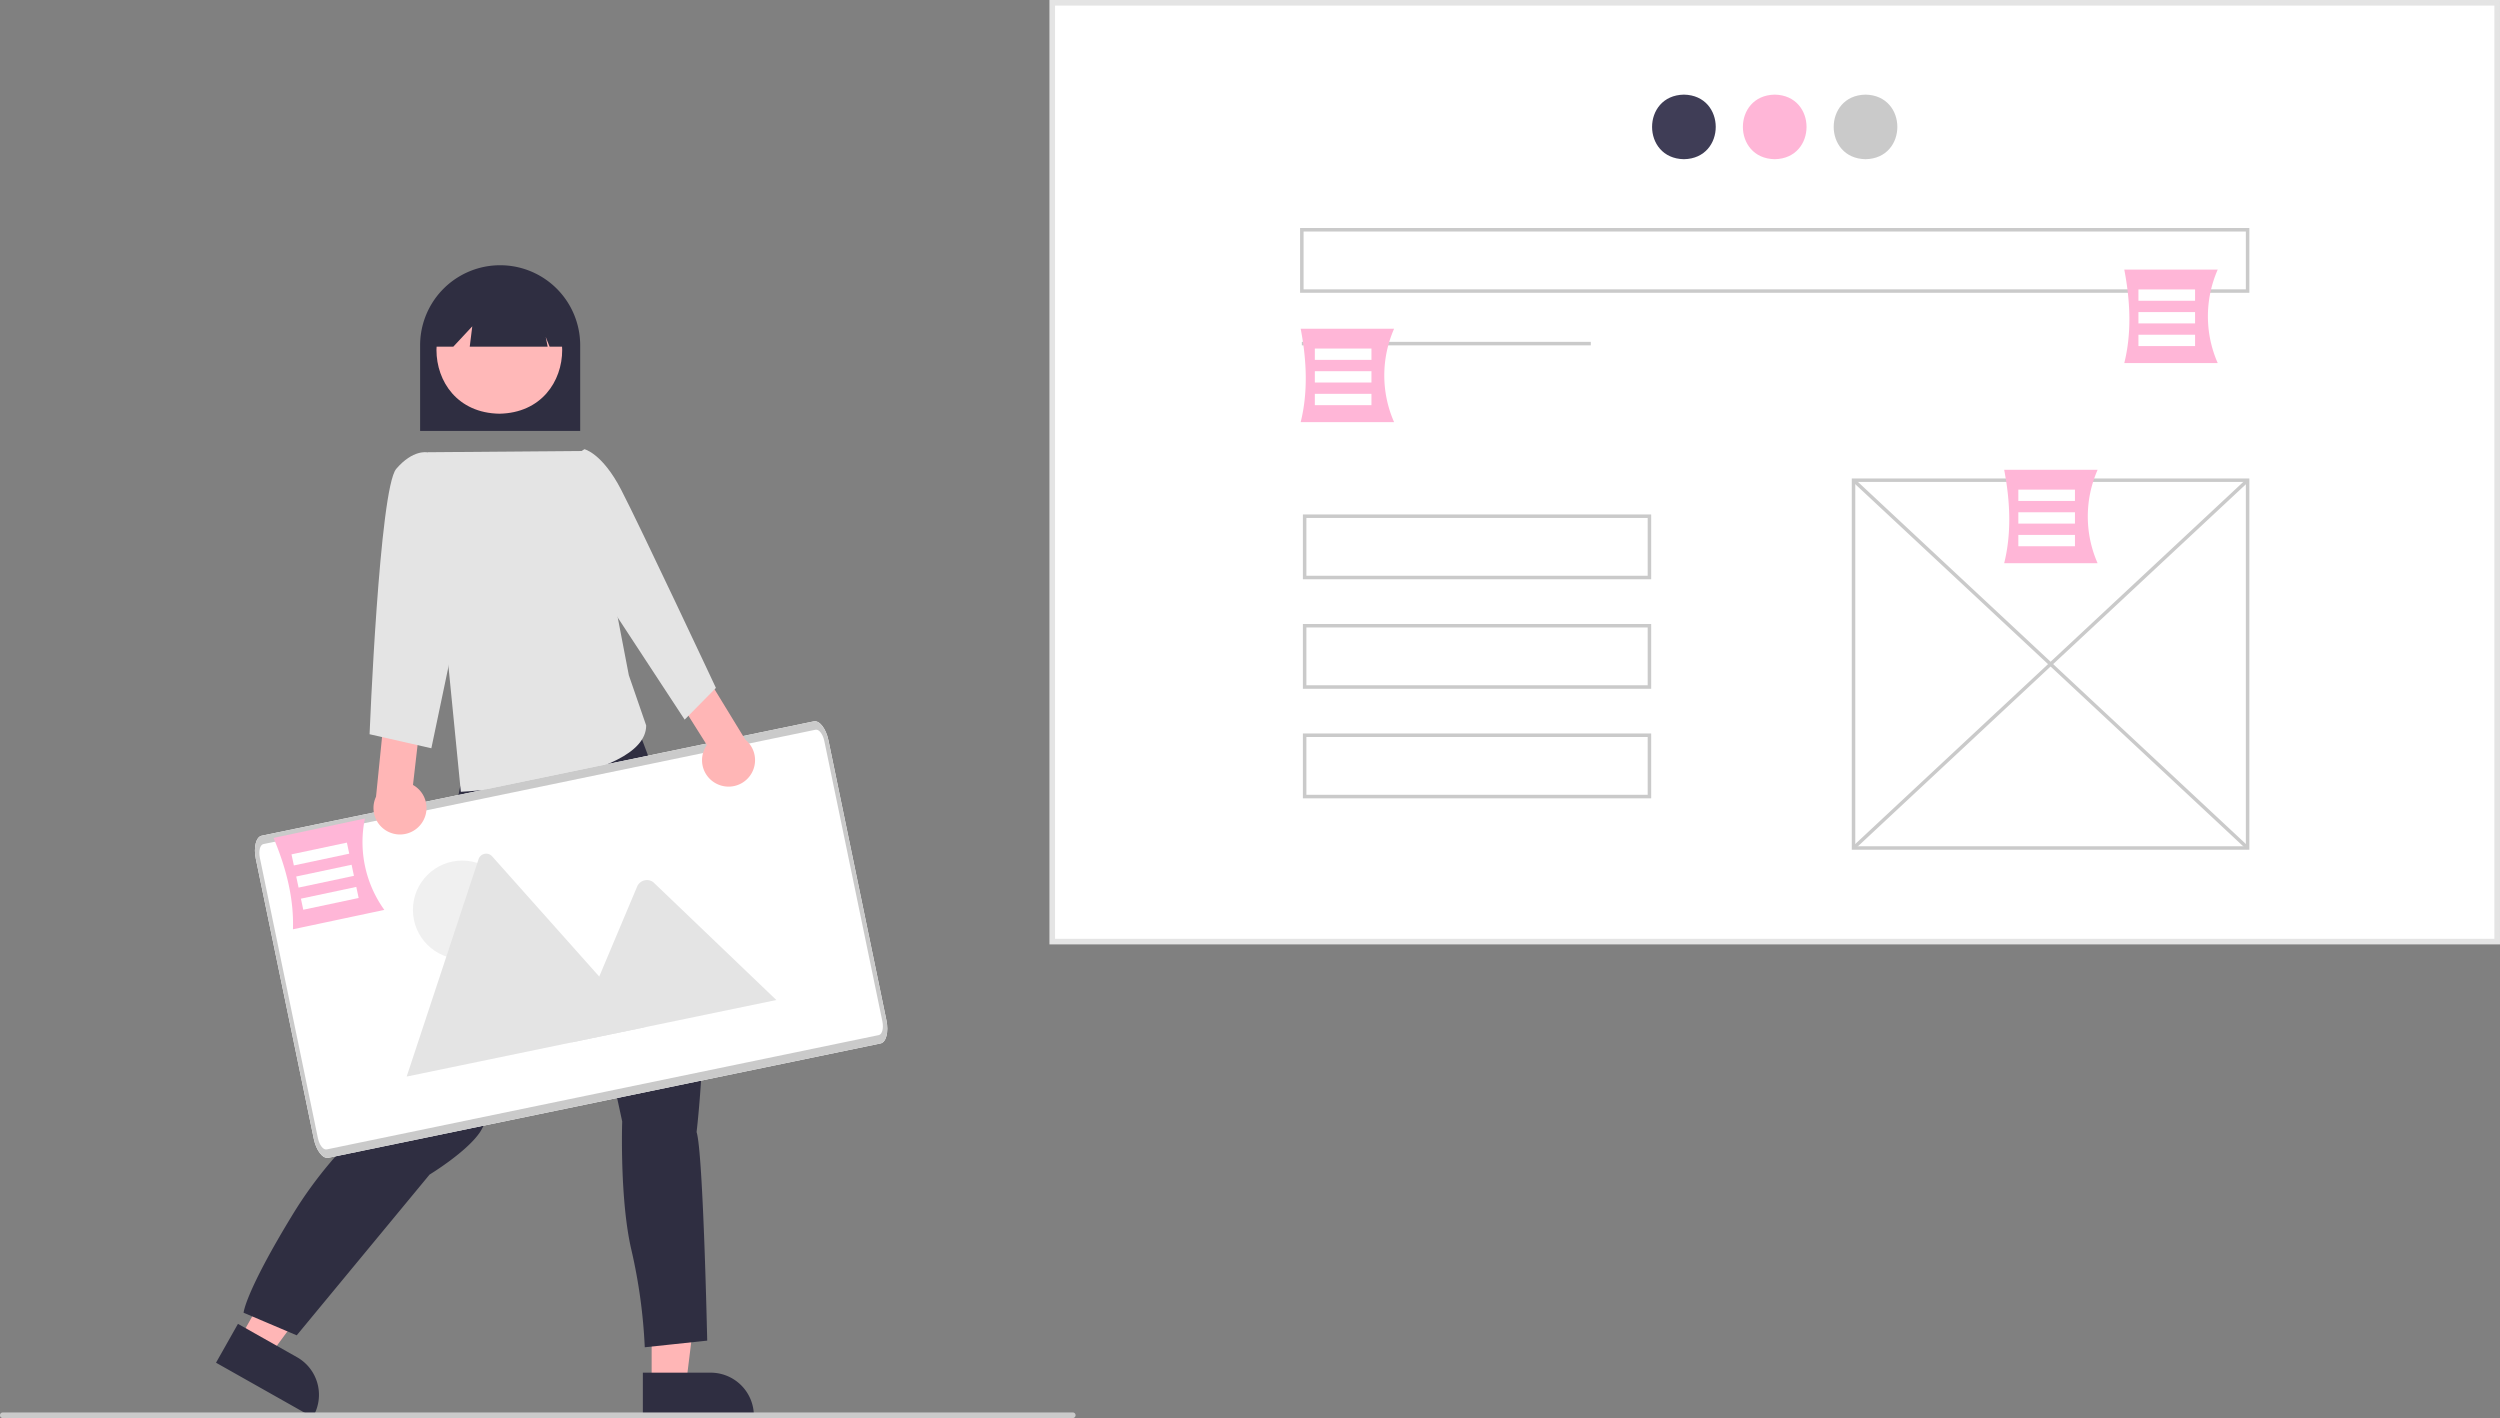 <svg xmlns="http://www.w3.org/2000/svg" data-name="Layer 1" width="890.215" height="504.948" viewBox="0 0 890.215 504.948" xmlns:xlink="http://www.w3.org/1999/xlink"><rect x="0" y="0" width="890.215" height="504.948" fill="#808080" stroke="none"/><rect x="374.69" y="1" width="514.525" height="334.285" fill="#fff"/><path d="M1045.107,533.811H528.583V197.526h516.525Zm-514.525-2h512.525V199.526H530.583Z" transform="translate(-154.893 -197.526)" fill="#e4e4e4"/><path d="M754.51,231.221c15.113.258,15.111,22.738-0,22.994C739.397,253.957,739.399,231.477,754.51,231.221Z" transform="translate(-154.893 -197.526)" fill="#3f3d56"/><path d="M786.845,231.221c15.113.258,15.11,22.738-0,22.994C771.732,253.957,771.735,231.477,786.845,231.221Z" transform="translate(-154.893 -197.526)" fill="#ffb6d7"/><path d="M819.18,231.221c15.113.258,15.11,22.738-0,22.994C804.068,253.957,804.07,231.477,819.18,231.221Z" transform="translate(-154.893 -197.526)" fill="#cacaca"/><rect x="463.563" y="121.727" width="102.905" height="1.247" fill="#cacaca"/><path d="M955.859,500.116H814.286V367.899H955.859Zm-140.325-1.247H954.611V369.146H815.534Z" transform="translate(-154.893 -197.526)" fill="#cacaca"/><rect x="884.449" y="338.033" width="1.248" height="191.948" transform="translate(-191.005 587.386) rotate(-46.975)" fill="#cacaca"/><rect x="789.098" y="433.384" width="191.948" height="1.248" transform="translate(-213.002 523.054) rotate(-43.022)" fill="#cacaca"/><path d="M955.859,301.79H617.831V278.714H955.859Zm-336.78-1.247H954.611v-20.581H619.079Z" transform="translate(-154.893 -197.526)" fill="#cacaca"/><path d="M742.859,403.79H618.831V380.714H742.859Zm-122.78-1.247H741.611v-20.581H620.079Z" transform="translate(-154.893 -197.526)" fill="#cacaca"/><path d="M742.859,442.79H618.831V419.714H742.859Zm-122.78-1.247H741.611v-20.581H620.079Z" transform="translate(-154.893 -197.526)" fill="#cacaca"/><path d="M742.859,481.79H618.831V458.714H742.859Zm-122.78-1.247H741.611v-20.581H620.079Z" transform="translate(-154.893 -197.526)" fill="#cacaca"/><path d="M651.312,347.846H618.047c2.568-10.334,2.258-21.514,0-33.265h33.265A41.352,41.352,0,0,0,651.312,347.846Z" transform="translate(-154.893 -197.526)" fill="#ffb6d7"/><rect x="468.195" y="124.111" width="20.161" height="4.032" fill="#fff"/><rect x="468.195" y="132.176" width="20.161" height="4.032" fill="#fff"/><rect x="468.195" y="140.24" width="20.161" height="4.032" fill="#fff"/><path d="M901.819,398.083H868.554c2.568-10.334,2.258-21.514,0-33.265h33.265A41.352,41.352,0,0,0,901.819,398.083Z" transform="translate(-154.893 -197.526)" fill="#ffb6d7"/><rect x="718.702" y="174.348" width="20.161" height="4.032" fill="#fff"/><rect x="718.702" y="182.413" width="20.161" height="4.032" fill="#fff"/><rect x="718.702" y="190.477" width="20.161" height="4.032" fill="#fff"/><path d="M944.589,326.801H911.324c2.568-10.334,2.258-21.514,0-33.265h33.265A41.353,41.353,0,0,0,944.589,326.801Z" transform="translate(-154.893 -197.526)" fill="#ffb6d7"/><rect x="761.471" y="103.066" width="20.161" height="4.032" fill="#fff"/><rect x="761.471" y="111.13" width="20.161" height="4.032" fill="#fff"/><rect x="761.471" y="119.195" width="20.161" height="4.032" fill="#fff"/><path d="M361.491,350.974h-57v-30.5a28.5,28.5,0,0,1,57,0Z" transform="translate(-154.893 -197.526)" fill="#2f2e41"/><polygon points="232.043 492.792 244.302 492.792 250.135 445.504 232.041 445.505 232.043 492.792" fill="#ffb6b6"/><path d="M383.808,686.315l24.144-.001h.001a15.387,15.387,0,0,1,15.386,15.386v.5l-39.531.001Z" transform="translate(-154.893 -197.526)" fill="#2f2e41"/><polygon points="85.489 476.431 96.165 482.458 124.493 444.147 108.736 435.252 85.489 476.431" fill="#ffb6b6"/><path d="M239.626,668.934l21.025,11.869.001 0a15.387,15.387,0,0,1,5.834,20.963l-.246.435-34.424-19.433Z" transform="translate(-154.893 -197.526)" fill="#2f2e41"/><path d="M318.735,477.647l-.946,4.73s-2.838,2.838-1.419,4.257.946,8.042.946,8.042c-.794,12.076-16.573,79.936-19.395,93.189,0,0-21.76,14.191-38.789,42.101s-17.503,35.005-17.503,35.005l18.922,8.042,47.304-57.238s13.245-8.042,17.976-15.137,34.059-80.417,34.059-80.417l16.556,76.633s-.946,27.909,3.311,45.885a192.521,192.521,0,0,1,4.73,34.532l22.233-2.365s-1.419-67.172-3.784-74.268c0,0,9.934-81.836-9.934-114.476L376.991,443.474l-15.682-6.036Z" transform="translate(-154.893 -197.526)" fill="#2f2e41"/><path d="M332.699,299.43c29.847.51,29.842,44.907-.001,45.412C302.852,344.332,302.856,299.935,332.699,299.43Z" transform="translate(-154.893 -197.526)" fill="#ffb8b8"/><path d="M355.668,320.958h-5.073l-1.381-3.454.691,3.454H322.16l.903-7.227-6.744,7.227h-6.727v-3.916a23.038,23.038,0,1,1,46.076,0Z" transform="translate(-154.893 -197.526)" fill="#2f2e41"/><path d="M363.474,358.104l-56.405.457,11.921,120.913s65.959-3.481,66-23.614l-6.179-17.891Z" transform="translate(-154.893 -197.526)" fill="#e4e4e4"/><path id="a921541c-c001-4299-8f7c-75c007cac120-35" data-name="Path 138" d="M468.445,569.085,271.824,609.803c-2.011.411-4.33-2.583-5.184-6.696l-20.666-99.796c-.852-4.113.09-7.781,2.098-8.204l196.621-40.718c2.011-.411,4.33,2.583,5.184,6.696l20.666,99.795C471.393,564.994,470.451,568.665,468.445,569.085Z" transform="translate(-154.893 -197.526)" fill="#fff"/><g id="a63949a2-a794-48d0-a35a-8c12e4616a27" data-name="Group 38"><circle id="bdfdee77-367c-420e-9119-e33862087a46" data-name="Ellipse 7" cx="164.595" cy="323.998" r="17.558" fill="#f0f0f0"/><path id="f21c0c69-10dc-4e04-b124-1a0d4dcadc3b-36" data-name="Path 63" d="M384.377,563.341l-84.345,17.467a1.763,1.763,0,0,1-.32.04l25.584-77.358a2.852,2.852,0,0,1,4.862-1.007L366.532,543.308l1.743,1.953Z" transform="translate(-154.893 -197.526)" fill="#e4e4e4"/><path id="a63814cd-9c0a-4ddf-af41-edb1ac5f3322-37" data-name="Path 65" d="M431.338,553.617l-72.952,15.107,9.884-23.46.711-1.69,12.88-30.574a3.807,3.807,0,0,1,5.469-1.477,3.398,3.398,0,0,1,.334.275Z" transform="translate(-154.893 -197.526)" fill="#e4e4e4"/></g><path id="e00a8b63-2679-46d7-8caf-93b6261f662d-38" data-name="Path 138" d="M468.445,569.085,271.824,609.803c-2.011.411-4.33-2.583-5.184-6.696l-20.666-99.796c-.852-4.113.09-7.781,2.098-8.204l196.621-40.718c2.011-.411,4.33,2.583,5.184,6.696l20.666,99.795C471.393,564.994,470.451,568.665,468.445,569.085ZM248.689,498.087c-1.206.25-1.769,2.455-1.259,4.923L268.096,602.805c.511,2.467,1.904,4.265,3.111,4.018l196.621-40.718c1.206-.25,1.769-2.454,1.259-4.923l-20.666-99.795c-.511-2.467-1.904-4.265-3.111-4.018Z" transform="translate(-154.893 -197.526)" fill="#cacaca"/><path d="M410.273,476.716a9.377,9.377,0,0,1-3.673-13.901l-11.422-18.13,9.324-9.628,15.771,25.829a9.428,9.428,0,0,1-10,15.83Z" transform="translate(-154.893 -197.526)" fill="#ffb6b6"/><path d="M354.808,362.866l8.183-5.392s6.315,1.416,13.031,14.334S409.823,442.48,409.823,442.48l-11.133,11.303L368.991,408.474Z" transform="translate(-154.893 -197.526)" fill="#e4e4e4"/><path d="M304.656,491.163a9.377,9.377,0,0,0-2.705-14.122l2.451-21.287-12.573-4.644-3.039,30.11a9.428,9.428,0,0,0,15.866,9.943Z" transform="translate(-154.893 -197.526)" fill="#ffb6b6"/><path d="M314.491,368.974l-7.421-10.373s-5.079-1.127-11.079,5.873-9.5,94.5-9.5,94.5l22,5,13-62Z" transform="translate(-154.893 -197.526)" fill="#e4e4e4"/><path d="M536.893,702.474h-381a1,1,0,0,1,0-2h381a1,1,0,0,1,0,2Z" transform="translate(-154.893 -197.526)" fill="#cacaca"/><path d="M291.747,521.526,259.207,528.435c.366-10.642-2.259-21.513-6.909-32.54l32.54-6.909A41.353,41.353,0,0,0,291.747,521.526Z" transform="translate(-154.893 -197.526)" fill="#ffb6d7"/><rect x="258.893" y="499.613" width="20.161" height="4.032" transform="translate(-253.212 -130.724) rotate(-11.987)" fill="#fff"/><rect x="260.568" y="507.501" width="20.161" height="4.032" transform="translate(-254.813 -130.204) rotate(-11.987)" fill="#fff"/><rect x="262.243" y="515.39" width="20.161" height="4.032" transform="translate(-256.415 -129.684) rotate(-11.987)" fill="#fff"/></svg>